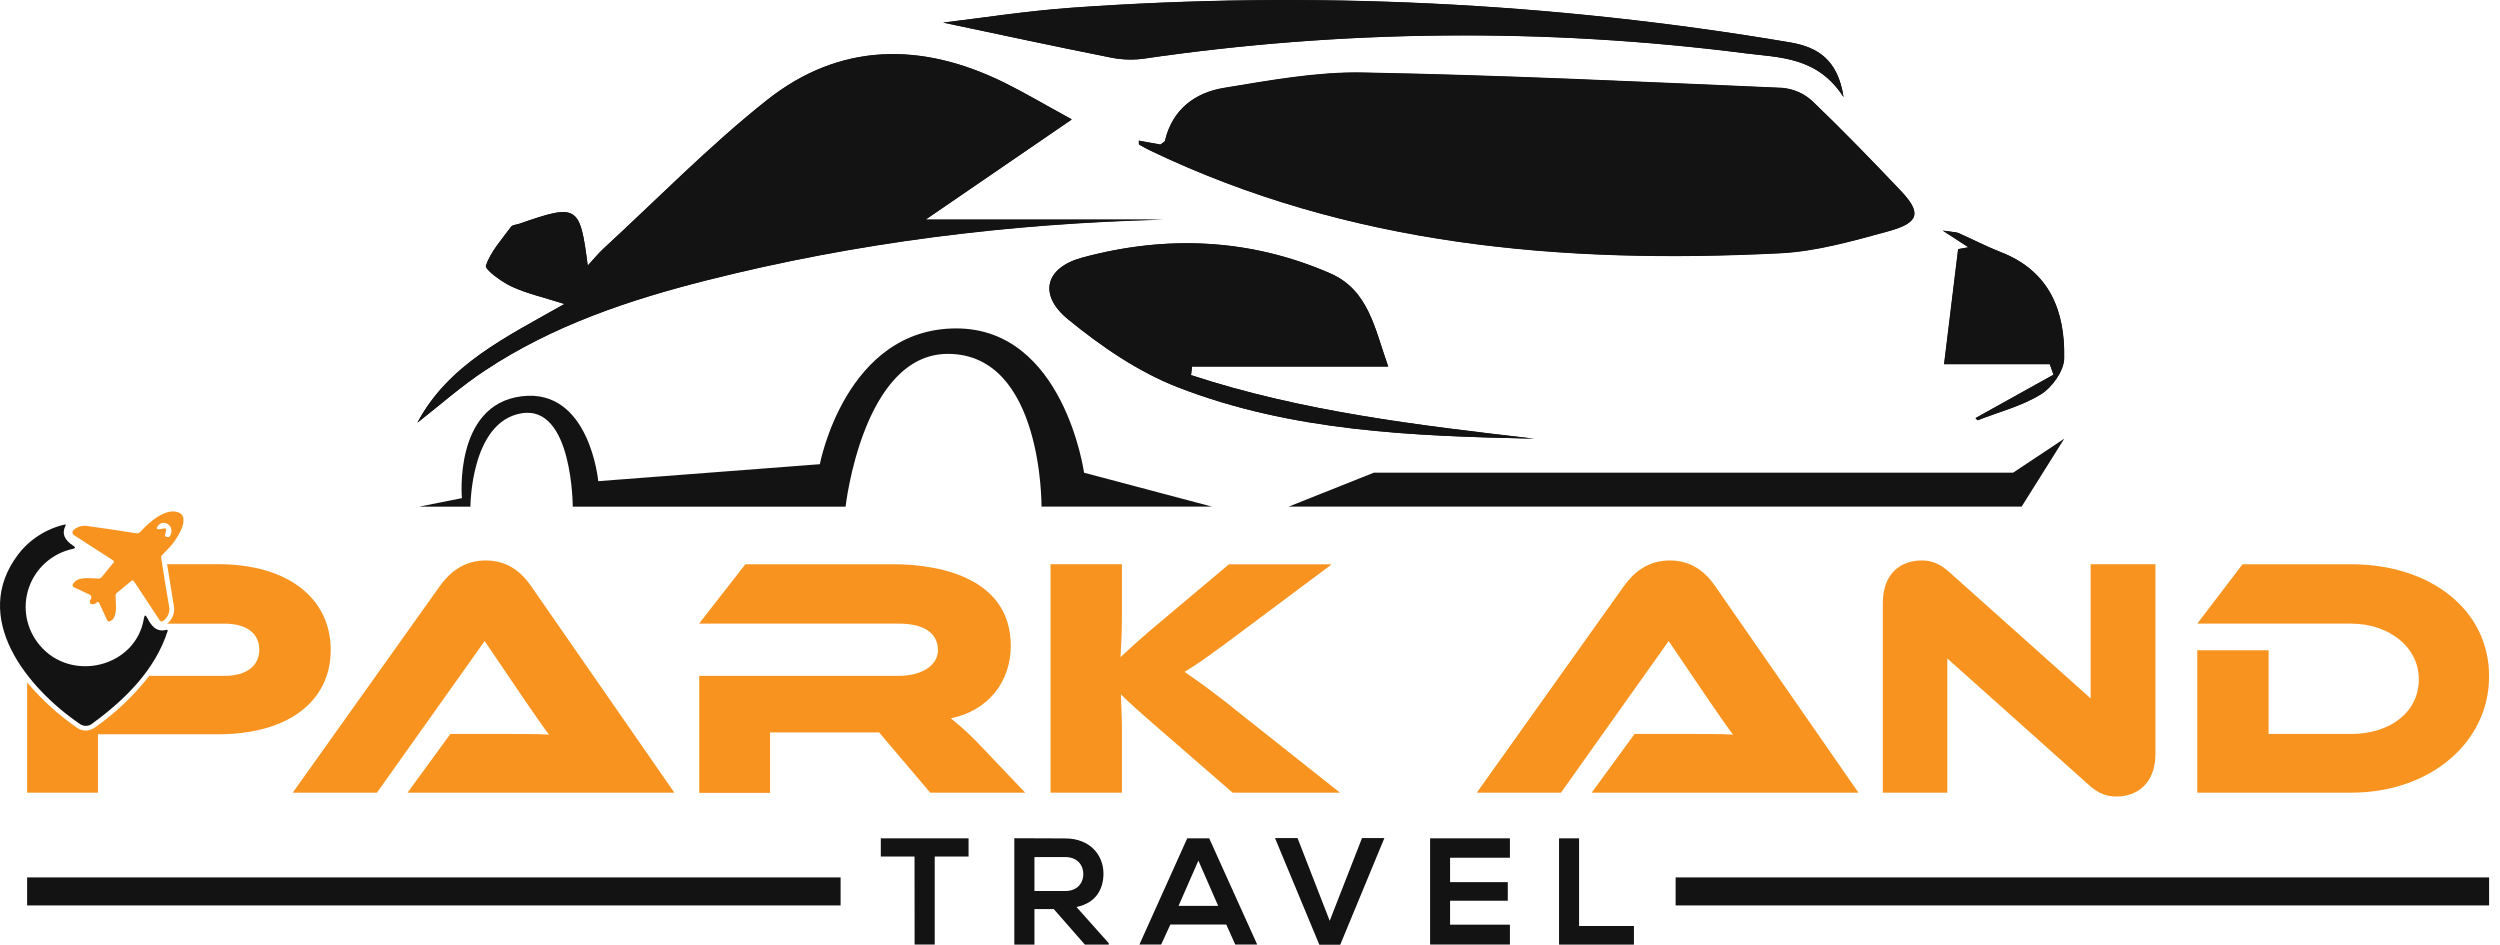 <svg width="172" height="65" viewBox="0 0 172 65" fill="none" xmlns="http://www.w3.org/2000/svg">
<path d="M28.038 54.537L30.986 50.496H34.96C35.904 50.496 37.011 50.496 37.768 50.542C37.342 49.977 36.683 49.01 36.163 48.262L33.343 44.105L25.933 54.537H20.139L30.261 40.322C30.92 39.405 31.889 38.56 33.422 38.56C34.883 38.56 35.852 39.326 36.537 40.322L46.398 54.537H28.038Z" fill="#F7931E"/>
<path d="M70.534 54.537H63.999L60.484 50.389H52.98V54.547H48.108V46.5H61.84C63.351 46.5 64.53 45.818 64.53 44.738C64.53 43.516 63.517 42.905 61.84 42.905H48.096L51.283 38.82H61.428C65.017 38.82 69.542 39.949 69.542 44.437C69.542 46.88 68.004 48.903 65.415 49.418C66.205 50.051 66.946 50.743 67.632 51.486L70.534 54.537Z" fill="#F7931E"/>
<path d="M92.191 54.537H84.807L80.041 50.401C78.413 48.992 77.659 48.31 77.115 47.769C77.138 48.496 77.187 49.272 77.187 50.026V54.537H72.277V38.817H77.187V42.458C77.187 43.423 77.138 44.386 77.092 45.208C77.705 44.644 78.554 43.844 79.995 42.655L84.548 38.825H91.622L85.581 43.336C83.481 44.909 82.505 45.616 81.499 46.227C82.394 46.837 83.622 47.705 85.65 49.352L92.191 54.537Z" fill="#F7931E"/>
<path d="M109.507 54.537L112.458 50.496H116.422C117.365 50.496 118.473 50.496 119.229 50.542C118.803 49.977 118.142 49.01 117.624 48.262L114.804 44.105L107.394 54.537H101.603L111.725 40.322C112.386 39.405 113.353 38.56 114.886 38.56C116.35 38.56 117.316 39.326 118.001 40.322L127.864 54.537H109.507Z" fill="#F7931E"/>
<path d="M143.648 53.947L133.975 45.303V54.537H129.539V41.496C129.539 39.405 130.821 38.56 132.205 38.56C132.795 38.56 133.385 38.7 134.162 39.405L143.838 48.052V38.818H148.296V51.839C148.296 53.93 147.014 54.8 145.607 54.8C144.991 54.795 144.402 54.655 143.648 53.947Z" fill="#F7931E"/>
<path d="M161.744 54.537H151.173V44.738H156.08V50.496H161.744C164.456 50.496 166.415 48.992 166.415 46.735C166.415 44.526 164.384 42.905 161.744 42.905H151.173L154.288 38.82H161.744C167.264 38.82 171.25 41.991 171.25 46.526C171.25 51.06 167.217 54.537 161.744 54.537Z" fill="#F7931E"/>
<path d="M9.032 39.971L8.04 40.791C8.011 40.813 7.988 40.841 7.972 40.873C7.957 40.906 7.949 40.942 7.95 40.977C7.95 41.501 8.145 42.509 7.558 42.747C7.524 42.761 7.487 42.763 7.453 42.75C7.419 42.737 7.391 42.711 7.376 42.678L6.822 41.478C6.815 41.462 6.804 41.449 6.79 41.438C6.777 41.428 6.761 41.421 6.744 41.419C6.727 41.416 6.709 41.417 6.693 41.423C6.677 41.428 6.662 41.437 6.65 41.45C6.584 41.522 6.492 41.565 6.394 41.57C6.294 41.57 6.227 41.554 6.196 41.491C6.184 41.448 6.181 41.402 6.189 41.358C6.196 41.314 6.214 41.272 6.24 41.235C6.263 41.207 6.278 41.174 6.284 41.139C6.291 41.103 6.288 41.067 6.277 41.033C6.266 40.999 6.246 40.968 6.22 40.943C6.194 40.918 6.162 40.9 6.127 40.891L5.079 40.403C5.06 40.394 5.044 40.382 5.031 40.367C5.018 40.352 5.007 40.334 5.001 40.315C4.995 40.296 4.993 40.276 4.995 40.256C4.996 40.236 5.002 40.216 5.012 40.199C5.34 39.599 6.217 39.816 6.807 39.803C6.841 39.802 6.875 39.794 6.906 39.779C6.937 39.764 6.964 39.743 6.986 39.716L7.822 38.695C7.829 38.685 7.834 38.674 7.837 38.662C7.84 38.65 7.84 38.637 7.838 38.625C7.836 38.613 7.831 38.601 7.825 38.591C7.818 38.581 7.809 38.572 7.799 38.565L5.086 36.816C5.057 36.797 5.032 36.772 5.014 36.742C4.997 36.712 4.986 36.678 4.985 36.643C4.983 36.608 4.99 36.574 5.004 36.542C5.019 36.51 5.041 36.482 5.068 36.461C5.182 36.359 5.316 36.282 5.461 36.233C5.606 36.185 5.759 36.166 5.912 36.178C7.078 36.334 8.229 36.504 9.365 36.688C9.42 36.697 9.476 36.691 9.528 36.673C9.58 36.654 9.626 36.622 9.663 36.581C10.201 35.981 11.414 34.883 12.296 35.264C13.178 35.644 12.06 37.245 11.683 37.635L11.145 38.195C11.122 38.218 11.104 38.247 11.095 38.279C11.085 38.31 11.083 38.343 11.088 38.376C11.259 39.494 11.441 40.608 11.634 41.718C11.671 41.899 11.654 42.087 11.588 42.26C11.521 42.432 11.406 42.583 11.258 42.693C11.239 42.715 11.214 42.732 11.187 42.742C11.16 42.752 11.131 42.755 11.102 42.75C11.073 42.746 11.046 42.734 11.023 42.717C11 42.699 10.982 42.676 10.97 42.65L9.227 40.01C9.22 39.991 9.207 39.974 9.191 39.961C9.176 39.949 9.157 39.94 9.136 39.937C9.116 39.933 9.096 39.935 9.076 39.942C9.057 39.949 9.04 39.961 9.027 39.977M11.419 36.502L11.355 36.808C11.352 36.821 11.351 36.834 11.354 36.847C11.356 36.859 11.36 36.872 11.367 36.883C11.374 36.894 11.383 36.903 11.394 36.91C11.405 36.918 11.417 36.923 11.429 36.926L11.498 36.944C11.542 36.958 11.59 36.955 11.632 36.935C11.674 36.915 11.706 36.88 11.722 36.836C12.045 36.129 11.229 35.698 10.876 36.165C10.722 36.369 10.773 36.448 11.024 36.402L11.281 36.359C11.401 36.339 11.445 36.384 11.422 36.502H11.419Z" fill="#F7931E"/>
<path d="M10.125 42.497C10.381 43.007 10.732 43.518 11.437 43.337C11.524 43.314 11.555 43.337 11.527 43.429C10.684 46.066 8.617 48.129 6.371 49.763C6.251 49.869 6.098 49.931 5.937 49.938C5.777 49.946 5.619 49.898 5.489 49.804C1.884 47.345 -2.072 42.515 1.249 38.146C2.042 37.109 3.175 36.382 4.451 36.091C4.523 36.073 4.541 36.091 4.507 36.162C4.241 36.688 4.419 37.151 5.043 37.549C5.207 37.651 5.194 37.722 5.007 37.763C4.316 37.911 3.674 38.234 3.145 38.702C2.616 39.169 2.217 39.765 1.988 40.431C1.758 41.097 1.705 41.811 1.834 42.504C1.964 43.197 2.271 43.844 2.725 44.383C4.889 46.993 9.366 45.915 9.904 42.53C9.94 42.305 10.014 42.292 10.12 42.494L10.125 42.497Z" fill="#131313"/>
<path d="M15.006 38.817H11.496C11.645 39.77 11.801 40.714 11.957 41.659C12.004 41.889 11.986 42.126 11.906 42.347C11.826 42.567 11.687 42.761 11.504 42.907H15.455C16.967 42.907 17.839 43.587 17.839 44.695C17.839 45.803 16.967 46.5 15.455 46.5H10.268C9.217 47.852 7.969 49.04 6.566 50.026C6.373 50.172 6.139 50.256 5.897 50.266C5.684 50.262 5.477 50.195 5.304 50.072C4.024 49.189 2.867 48.14 1.866 46.952V54.537H6.738V50.518H14.996C19.903 50.518 22.754 48.195 22.754 44.712C22.754 41.23 19.893 38.817 15.006 38.817Z" fill="#F7931E"/>
<path d="M78.352 9.676V9.931C78.585 10.059 78.811 10.2 79.049 10.314C92.827 16.922 107.508 18.168 122.486 17.41C124.986 17.282 127.483 16.564 129.921 15.898C132.08 15.303 132.216 14.621 130.726 13.067C128.749 10.991 126.755 8.928 124.68 6.939C124.108 6.417 123.377 6.1 122.604 6.038C112.994 5.622 103.375 5.162 93.771 4.984C90.597 4.922 87.389 5.52 84.233 6.035C82.226 6.362 80.667 7.509 80.154 9.666C80.131 9.765 79.964 9.832 79.839 9.937L78.352 9.676ZM28.713 29.08C30.251 27.877 31.723 26.568 33.346 25.49C38.017 22.386 43.273 20.624 48.662 19.263C58.933 16.672 69.373 15.372 79.99 15.101H63.676L73.737 8.208C71.801 7.149 70.491 6.367 69.122 5.693C63.42 2.877 57.779 2.9 52.734 6.909C48.79 10.039 45.247 13.672 41.535 17.088C41.176 17.417 40.871 17.798 40.435 18.27C39.901 14.093 39.732 13.999 35.72 15.395C35.53 15.461 35.258 15.464 35.163 15.597C34.528 16.46 33.771 17.295 33.43 18.27C33.338 18.525 34.497 19.383 35.202 19.71C36.243 20.192 37.392 20.448 38.837 20.91C34.771 23.22 30.859 25.079 28.713 29.087V29.08ZM105.511 30.173C97.534 29.253 89.579 28.311 81.941 25.804L82.015 25.214H95.509C94.581 22.618 94.173 19.96 91.517 18.803C85.982 16.393 80.236 16.161 74.467 17.718C71.904 18.408 71.419 20.272 73.486 21.967C75.77 23.831 78.326 25.59 81.056 26.647C88.892 29.69 97.214 29.999 105.511 30.18V30.173ZM126.834 6.666C126.442 4.09 125.039 3.245 123.199 2.928C106.86 0.159 90.247 -0.643 73.716 0.539C70.611 0.756 67.522 1.241 64.902 1.56C68.453 2.303 72.347 3.155 76.239 3.921C77.007 4.095 77.8 4.137 78.582 4.047C92.343 2.028 106.316 1.9 120.112 3.666C122.414 3.967 125.029 3.886 126.834 6.674V6.666ZM135.918 28.761L136.043 28.911C137.515 28.34 139.094 27.944 140.402 27.124C141.171 26.647 141.986 25.513 142.004 24.658C142.076 21.413 141.025 18.655 137.646 17.343C136.656 16.958 135.71 16.462 134.736 16.031C134.59 15.967 134.41 15.975 133.651 15.86L135.42 17.009L134.713 17.136C134.405 19.664 134.095 22.192 133.746 25.051H141.028L141.284 25.776L135.918 28.761Z" fill="#131313"/>
<path d="M78.352 9.677L79.834 9.957C79.959 9.853 80.126 9.786 80.149 9.687C80.662 7.529 82.22 6.383 84.228 6.056C87.384 5.546 90.591 4.943 93.765 5.004C103.38 5.183 112.994 5.643 122.599 6.059C123.372 6.121 124.103 6.438 124.675 6.96C126.749 8.936 128.744 10.999 130.721 13.088C132.21 14.648 132.075 15.324 129.916 15.919C127.48 16.585 124.983 17.303 122.481 17.43C107.518 18.176 92.825 16.943 79.059 10.322C78.821 10.208 78.595 10.067 78.362 9.94L78.352 9.677Z" fill="#131313"/>
<path d="M28.713 29.088C30.846 25.079 34.771 23.216 38.837 20.918C37.392 20.456 36.243 20.201 35.202 19.718C34.497 19.391 33.338 18.533 33.43 18.278C33.771 17.303 34.528 16.468 35.163 15.605C35.258 15.472 35.53 15.47 35.72 15.403C39.732 14.007 39.901 14.101 40.435 18.278C40.871 17.806 41.176 17.425 41.535 17.096C45.247 13.68 48.79 10.047 52.734 6.917C57.779 2.901 63.42 2.878 69.122 5.709C70.486 6.383 71.796 7.164 73.737 8.224L63.676 15.117H79.995C69.378 15.388 58.938 16.687 48.667 19.279C43.283 20.64 38.022 22.401 33.351 25.506C31.723 26.576 30.254 27.885 28.713 29.088Z" fill="#131313"/>
<path d="M105.511 30.18C97.214 29.999 88.892 29.69 81.057 26.654C78.326 25.598 75.77 23.846 73.486 21.975C71.419 20.29 71.911 18.416 74.468 17.726C80.239 16.169 85.982 16.401 91.517 18.811C94.173 19.968 94.581 22.626 95.509 25.222H82.016L81.941 25.812C89.571 28.319 97.534 29.261 105.511 30.18Z" fill="#131313"/>
<path d="M126.834 6.674C125.039 3.886 122.413 3.968 120.111 3.674C106.319 1.908 92.349 2.035 78.592 4.052C77.806 4.142 77.01 4.098 76.239 3.922C72.336 3.138 68.442 2.298 64.886 1.55C67.506 1.243 70.595 0.758 73.7 0.529C90.231 -0.653 106.844 0.149 123.183 2.918C125.052 3.253 126.441 4.098 126.834 6.674Z" fill="#131313"/>
<path d="M135.917 28.769L141.281 25.784L141.025 25.059H133.764C134.112 22.207 134.423 19.68 134.73 17.144L135.438 17.017L133.669 15.868C134.438 15.983 134.607 15.975 134.753 16.039C135.728 16.47 136.674 16.965 137.663 17.351C141.037 18.663 142.089 21.421 142.022 24.666C142.004 25.521 141.194 26.655 140.42 27.132C139.099 27.944 137.52 28.34 136.061 28.919L135.917 28.769Z" fill="#131313"/>
<path d="M83.382 34.855H71.655C71.655 34.855 71.76 24.347 65.214 24.347C59.351 24.347 58.176 34.858 58.176 34.858H39.404C39.404 34.858 39.404 27.849 35.884 28.434C32.364 29.019 32.366 34.858 32.366 34.858H28.849L31.779 34.273C31.779 34.273 31.195 27.849 35.881 27.265C40.568 26.68 41.16 33.104 41.16 33.104L56.405 31.937C56.405 31.937 58.164 22.595 65.789 22.595C73.206 22.595 74.583 32.522 74.583 32.522L83.382 34.855Z" fill="#131313"/>
<path d="M142.02 30.183L139.089 34.855H105.077H88.658L94.524 32.519H138.502L142.02 30.183Z" fill="#131313"/>
<path d="M57.833 60.366H1.866V62.294H57.833V60.366Z" fill="#131313"/>
<path d="M171.25 60.366H115.283V62.294H171.25V60.366Z" fill="#131313"/>
<path d="M62.92 58.929H60.6V57.675H66.638V58.929H64.309V64.982H62.925L62.92 58.929Z" fill="#131313"/>
<path d="M76.284 64.987H74.638L72.5 62.546H71.17V64.987H69.785V57.67C70.949 57.67 72.113 57.683 73.277 57.683C75.005 57.683 75.918 58.839 75.918 60.103C75.918 61.106 75.456 62.117 74.062 62.401L76.284 64.895V64.987ZM71.17 58.964V61.303H73.277C74.156 61.303 74.533 60.718 74.533 60.134C74.533 59.549 74.146 58.964 73.277 58.964H71.17Z" fill="#131313"/>
<path d="M84.366 63.606H80.521L79.89 64.982H78.393L81.682 57.675H83.192L86.494 64.982H84.984L84.366 63.606ZM82.449 59.21L81.085 62.322H83.81L82.449 59.21Z" fill="#131313"/>
<path d="M92.207 65H90.771L87.72 57.66H89.271L91.484 63.351L93.706 57.66H95.245L92.207 65Z" fill="#131313"/>
<path d="M103.882 64.982H98.391V57.675H103.882V59.013H99.765V60.693H103.736V61.97H99.765V63.619H103.882V64.982Z" fill="#131313"/>
<path d="M108.641 57.675V63.711H112.415V64.987H107.262V57.675H108.641Z" fill="#131313"/>
</svg>
